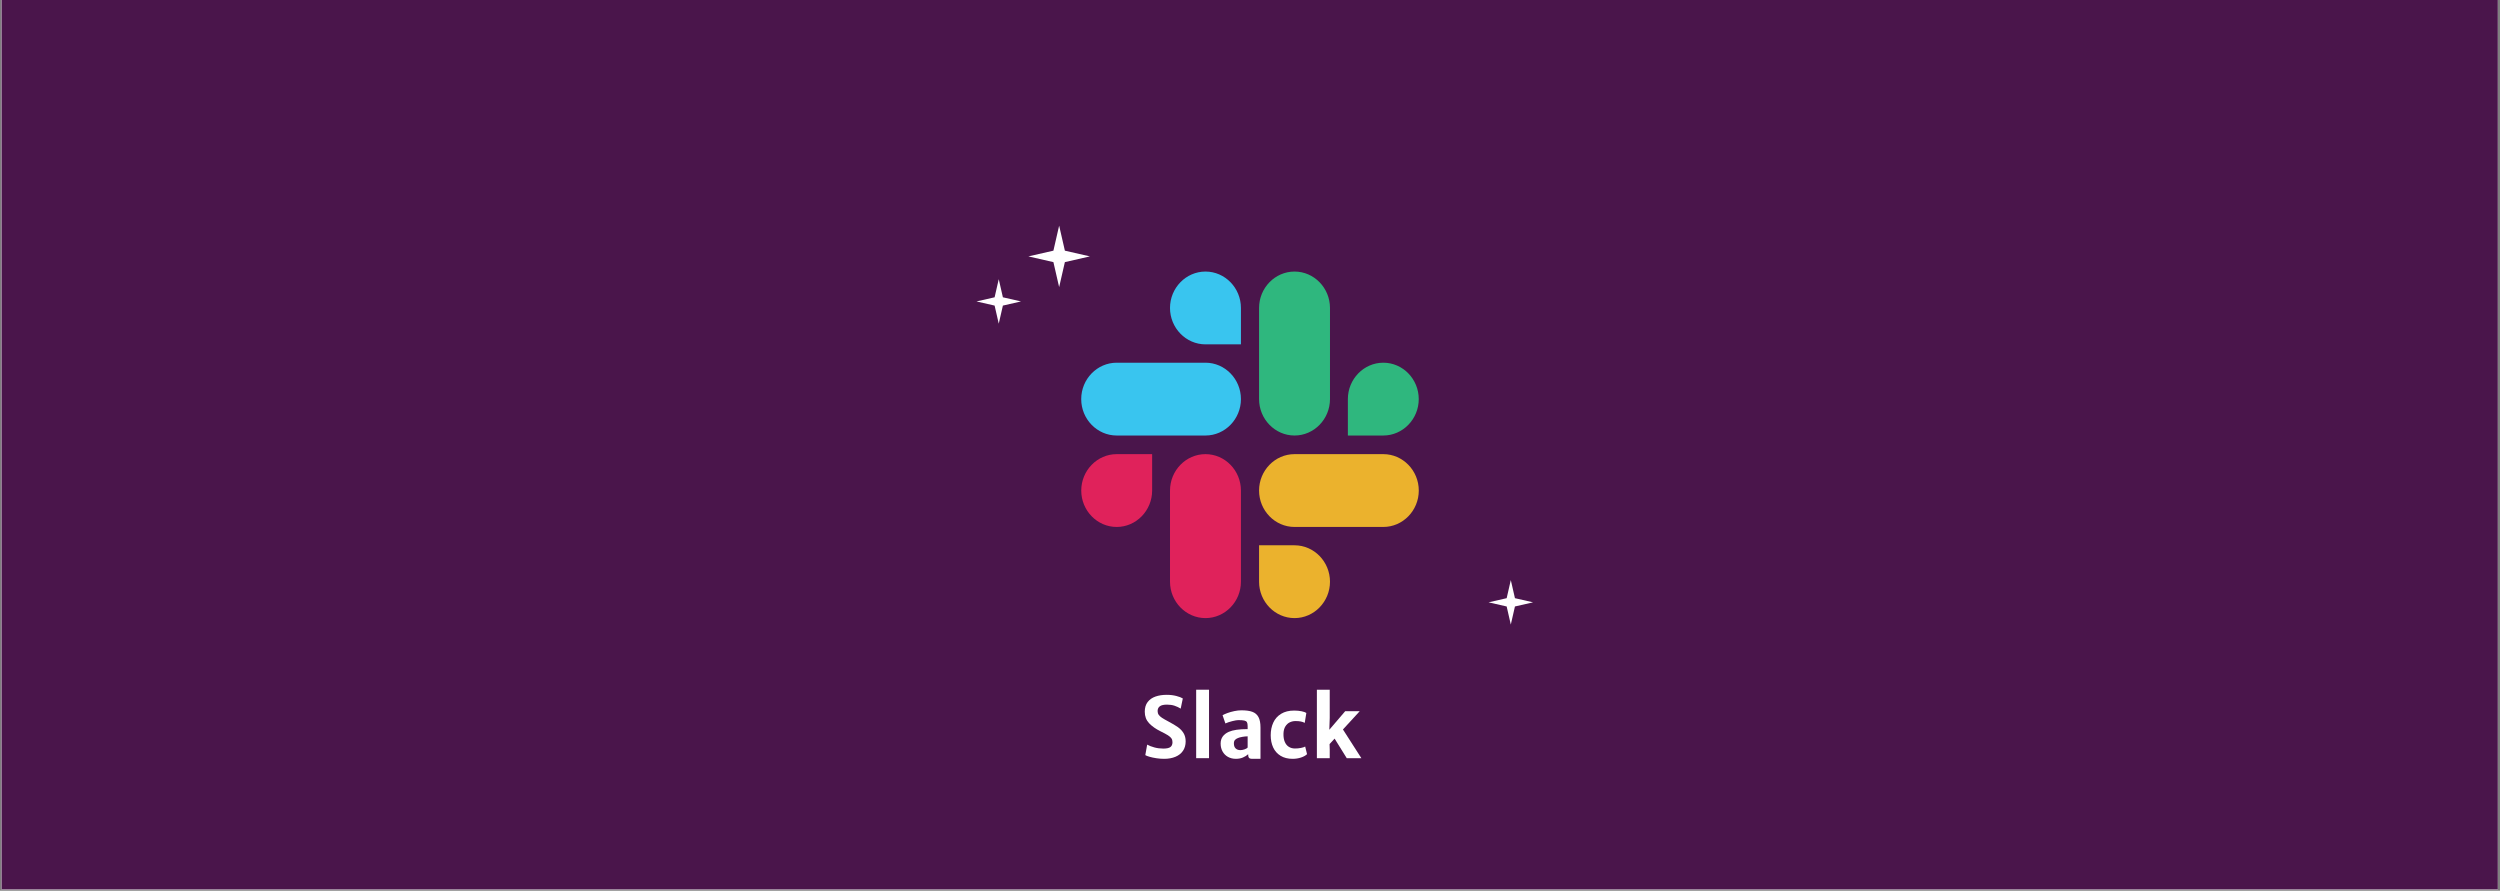 <svg xmlns="http://www.w3.org/2000/svg" xmlns:xlink="http://www.w3.org/1999/xlink" width="2526" zoomAndPan="magnify" viewBox="0 0 1894.5 675" height="900" preserveAspectRatio="xMidYMid meet" version="1.0"><rect x="0" y="0" width="1894.5" height="675" fill="#808080" stroke="none"/><defs><g/><clipPath id="4ec195a8a8"><path d="M 1.152 0 L 1892.848 0 L 1892.848 674 L 1.152 674 Z M 1.152 0 " clip-rule="nonzero"/></clipPath></defs><g clip-path="url(#4ec195a8a8)"><path fill="#ffffff" d="M 1.152 0 L 1893.348 0 L 1893.348 681.672 L 1.152 681.672 Z M 1.152 0 " fill-opacity="1" fill-rule="nonzero"/><path fill="#ffffff" d="M 1.152 0 L 1893.348 0 L 1893.348 674.18 L 1.152 674.18 Z M 1.152 0 " fill-opacity="1" fill-rule="nonzero"/><path fill="#4a154b" d="M 1.152 0 L 1893.348 0 L 1893.348 674.18 L 1.152 674.18 Z M 1.152 0 " fill-opacity="1" fill-rule="nonzero"/></g><path fill="#ffffff" d="M 802.617 170.992 L 806.961 189.957 L 825.93 194.293 L 806.961 198.633 L 802.617 217.59 L 798.27 198.633 L 779.301 194.293 L 798.27 189.957 Z M 802.617 170.992 " fill-opacity="1" fill-rule="nonzero"/><path fill="#ffffff" d="M 756.852 211.574 L 759.988 225.293 L 773.719 228.43 L 759.988 231.57 L 756.852 245.285 L 753.711 231.57 L 739.98 228.43 L 753.711 225.293 Z M 756.852 211.574 " fill-opacity="1" fill-rule="nonzero"/><path fill="#ffffff" d="M 1144.887 439.586 L 1148.027 453.305 L 1161.758 456.441 L 1148.027 459.586 L 1144.887 473.297 L 1141.75 459.586 L 1128.02 456.441 L 1141.75 453.305 Z M 1144.887 439.586 " fill-opacity="1" fill-rule="nonzero"/><path fill="#e0225b" d="M 873.09 371.738 C 873.09 386.918 861.008 399.324 846.219 399.324 C 831.43 399.324 819.375 386.918 819.375 371.738 C 819.375 356.559 831.457 344.145 846.246 344.145 L 873.09 344.145 Z M 886.633 371.738 C 886.633 356.551 898.719 344.145 913.508 344.145 C 928.293 344.145 940.379 356.551 940.379 371.738 L 940.379 440.809 C 940.379 455.996 928.293 468.395 913.508 468.395 C 898.719 468.395 886.633 455.996 886.633 440.809 Z M 886.633 371.738 " fill-opacity="1" fill-rule="nonzero"/><path fill="#39c5ef" d="M 913.508 260.957 C 898.719 260.957 886.633 248.551 886.633 233.371 C 886.633 218.191 898.719 205.785 913.508 205.785 C 928.293 205.785 940.379 218.184 940.379 233.371 L 940.379 260.957 Z M 913.508 274.855 C 928.293 274.855 940.379 287.262 940.379 302.441 C 940.379 317.621 928.293 330.035 913.508 330.035 L 846.219 330.035 C 831.43 330.035 819.348 317.629 819.348 302.441 C 819.348 287.254 831.43 274.855 846.219 274.855 Z M 913.508 274.855 " fill-opacity="1" fill-rule="nonzero"/><path fill="#2fb77e" d="M 1021.41 302.441 C 1021.41 287.262 1033.492 274.855 1048.281 274.855 C 1063.07 274.855 1075.125 287.262 1075.125 302.441 C 1075.125 317.621 1063.043 330.035 1048.254 330.035 L 1021.41 330.035 Z M 1007.863 302.441 C 1007.863 317.629 995.781 330.035 980.992 330.035 C 966.207 330.035 954.121 317.629 954.121 302.441 L 954.121 233.371 C 954.121 218.184 966.207 205.785 980.992 205.785 C 995.781 205.785 1007.863 218.184 1007.863 233.371 Z M 1007.863 302.441 " fill-opacity="1" fill-rule="nonzero"/><path fill="#ebb22d" d="M 980.992 413.223 C 995.781 413.223 1007.863 425.629 1007.863 440.809 C 1007.863 455.988 995.781 468.395 980.992 468.395 C 966.207 468.395 954.121 455.996 954.121 440.809 L 954.121 413.223 Z M 980.992 399.324 C 966.207 399.324 954.121 386.918 954.121 371.738 C 954.121 356.559 966.207 344.145 980.992 344.145 L 1048.281 344.145 C 1063.07 344.145 1075.152 356.551 1075.152 371.738 C 1075.152 386.926 1063.07 399.324 1048.281 399.324 Z M 980.992 399.324 " fill-opacity="1" fill-rule="nonzero"/><g fill="#ffffff" fill-opacity="1"><g transform="translate(863.163, 574.542)"><g><path d="M 6.156 -10.266 C 7.664 -9.43 9.492 -8.723 11.641 -8.141 C 13.785 -7.555 16.035 -7.266 18.391 -7.266 C 20.941 -7.266 22.738 -7.656 23.781 -8.438 C 24.82 -9.219 25.344 -10.441 25.344 -12.109 C 25.344 -13.234 25.082 -14.188 24.562 -14.969 C 24.039 -15.75 23.16 -16.535 21.922 -17.328 C 20.68 -18.117 18.754 -19.156 16.141 -20.438 C 12.641 -22.164 9.797 -24.188 7.609 -26.5 C 5.43 -28.812 4.344 -31.711 4.344 -35.203 C 4.344 -38.203 5.07 -40.648 6.531 -42.547 C 8 -44.453 9.977 -45.836 12.469 -46.703 C 14.957 -47.566 17.77 -48 20.906 -48 C 23.613 -48 26.078 -47.707 28.297 -47.125 C 30.516 -46.539 32.141 -45.914 33.172 -45.25 L 31.562 -37.547 C 30.145 -38.441 28.598 -39.172 26.922 -39.734 C 25.242 -40.297 23.332 -40.578 21.188 -40.578 C 18.676 -40.578 16.863 -40.156 15.75 -39.312 C 14.633 -38.469 14.078 -37.266 14.078 -35.703 C 14.078 -34.598 14.352 -33.648 14.906 -32.859 C 15.457 -32.078 16.273 -31.328 17.359 -30.609 C 18.441 -29.891 20.082 -28.945 22.281 -27.781 C 25.281 -26.195 27.664 -24.773 29.438 -23.516 C 31.219 -22.254 32.645 -20.75 33.719 -19 C 34.789 -17.258 35.328 -15.172 35.328 -12.734 C 35.328 -9.941 34.648 -7.551 33.297 -5.562 C 31.953 -3.582 30.047 -2.078 27.578 -1.047 C 25.109 -0.016 22.254 0.5 19.016 0.5 C 17.078 0.5 15.125 0.348 13.156 0.047 C 11.188 -0.254 9.445 -0.625 7.938 -1.062 C 6.438 -1.5 5.375 -1.914 4.75 -2.312 Z M 6.156 -10.266 "/></g></g></g><g fill="#ffffff" fill-opacity="1"><g transform="translate(900.834, 574.542)"><g><path d="M 15.359 -51.875 L 15.359 0 L 5.625 0 L 5.625 -51.875 Z M 15.359 -51.875 "/></g></g></g><g fill="#ffffff" fill-opacity="1"><g transform="translate(921.807, 574.542)"><g><path d="M 18.953 -36.266 C 22.398 -36.266 25.16 -35.883 27.234 -35.125 C 29.305 -34.363 30.848 -33.039 31.859 -31.156 C 32.879 -29.281 33.391 -26.645 33.391 -23.25 L 33.391 0.5 L 27.719 0.5 C 26.781 0.5 26.07 0.438 25.594 0.312 C 25.113 0.188 24.738 -0.102 24.469 -0.562 C 24.195 -1.02 24.062 -1.75 24.062 -2.75 L 24.062 -3 C 22.977 -2 21.645 -1.164 20.062 -0.5 C 18.488 0.164 16.734 0.5 14.797 0.5 C 12.504 0.5 10.477 0.004 8.719 -0.984 C 6.969 -1.973 5.609 -3.344 4.641 -5.094 C 3.672 -6.852 3.188 -8.848 3.188 -11.078 C 3.188 -13.16 3.719 -14.941 4.781 -16.422 C 5.852 -17.898 7.391 -19.082 9.391 -19.969 C 12.492 -21.344 17.25 -22.031 23.656 -22.031 L 23.656 -24.281 C 23.656 -25.613 23.484 -26.594 23.141 -27.219 C 22.797 -27.844 22.141 -28.27 21.172 -28.5 C 20.203 -28.727 18.68 -28.844 16.609 -28.844 C 15.609 -28.844 14.086 -28.586 12.047 -28.078 C 10.004 -27.566 8.254 -26.977 6.797 -26.312 L 4.656 -32.547 C 5.488 -33.047 6.691 -33.586 8.266 -34.172 C 9.848 -34.754 11.586 -35.25 13.484 -35.656 C 15.379 -36.062 17.203 -36.266 18.953 -36.266 Z M 18.141 -6.094 C 19.172 -6.094 20.258 -6.301 21.406 -6.719 C 22.551 -7.145 23.301 -7.586 23.656 -8.047 L 23.656 -16.547 C 22.469 -16.547 21.129 -16.414 19.641 -16.156 C 18.16 -15.895 17.055 -15.598 16.328 -15.266 C 15.391 -14.91 14.641 -14.43 14.078 -13.828 C 13.516 -13.223 13.234 -12.328 13.234 -11.141 C 13.234 -9.473 13.688 -8.211 14.594 -7.359 C 15.5 -6.516 16.68 -6.094 18.141 -6.094 Z M 18.141 -6.094 "/></g></g></g><g fill="#ffffff" fill-opacity="1"><g transform="translate(959.977, 574.542)"><g><path d="M 20.719 -36.078 C 22.82 -36.078 24.727 -35.895 26.438 -35.531 C 28.145 -35.164 29.32 -34.742 29.969 -34.266 L 28.75 -26.75 C 27.852 -27.227 26.859 -27.578 25.766 -27.797 C 24.672 -28.016 23.32 -28.125 21.719 -28.125 C 20.219 -28.125 18.789 -27.805 17.438 -27.172 C 16.094 -26.535 14.973 -25.504 14.078 -24.078 C 13.18 -22.648 12.703 -20.816 12.641 -18.578 C 12.578 -16.098 12.91 -14.016 13.641 -12.328 C 14.367 -10.641 15.406 -9.383 16.75 -8.562 C 18.094 -7.738 19.625 -7.328 21.344 -7.328 C 22.906 -7.328 24.398 -7.469 25.828 -7.75 C 27.254 -8.031 28.344 -8.379 29.094 -8.797 L 30.5 -3.031 C 29.395 -1.969 27.852 -1.113 25.875 -0.469 C 23.895 0.176 21.789 0.5 19.562 0.5 C 15.988 0.5 12.953 -0.266 10.453 -1.797 C 7.953 -3.328 6.078 -5.438 4.828 -8.125 C 3.586 -10.82 2.969 -13.898 2.969 -17.359 C 2.969 -20.93 3.617 -24.133 4.922 -26.969 C 6.234 -29.801 8.223 -32.023 10.891 -33.641 C 13.555 -35.266 16.832 -36.078 20.719 -36.078 Z M 20.719 -36.078 "/></g></g></g><g fill="#ffffff" fill-opacity="1"><g transform="translate(992.685, 574.542)"><g><path d="M 18.672 -14.828 L 14.859 -10.672 L 14.984 -6.641 L 14.984 0 L 5.25 0 L 5.25 -51.844 L 14.984 -51.844 L 14.984 -30.5 L 14.672 -21.531 L 26.688 -35.578 L 37.703 -35.578 L 25 -21.75 L 38.953 0 L 27.875 0 Z M 18.672 -14.828 "/></g></g></g></svg>